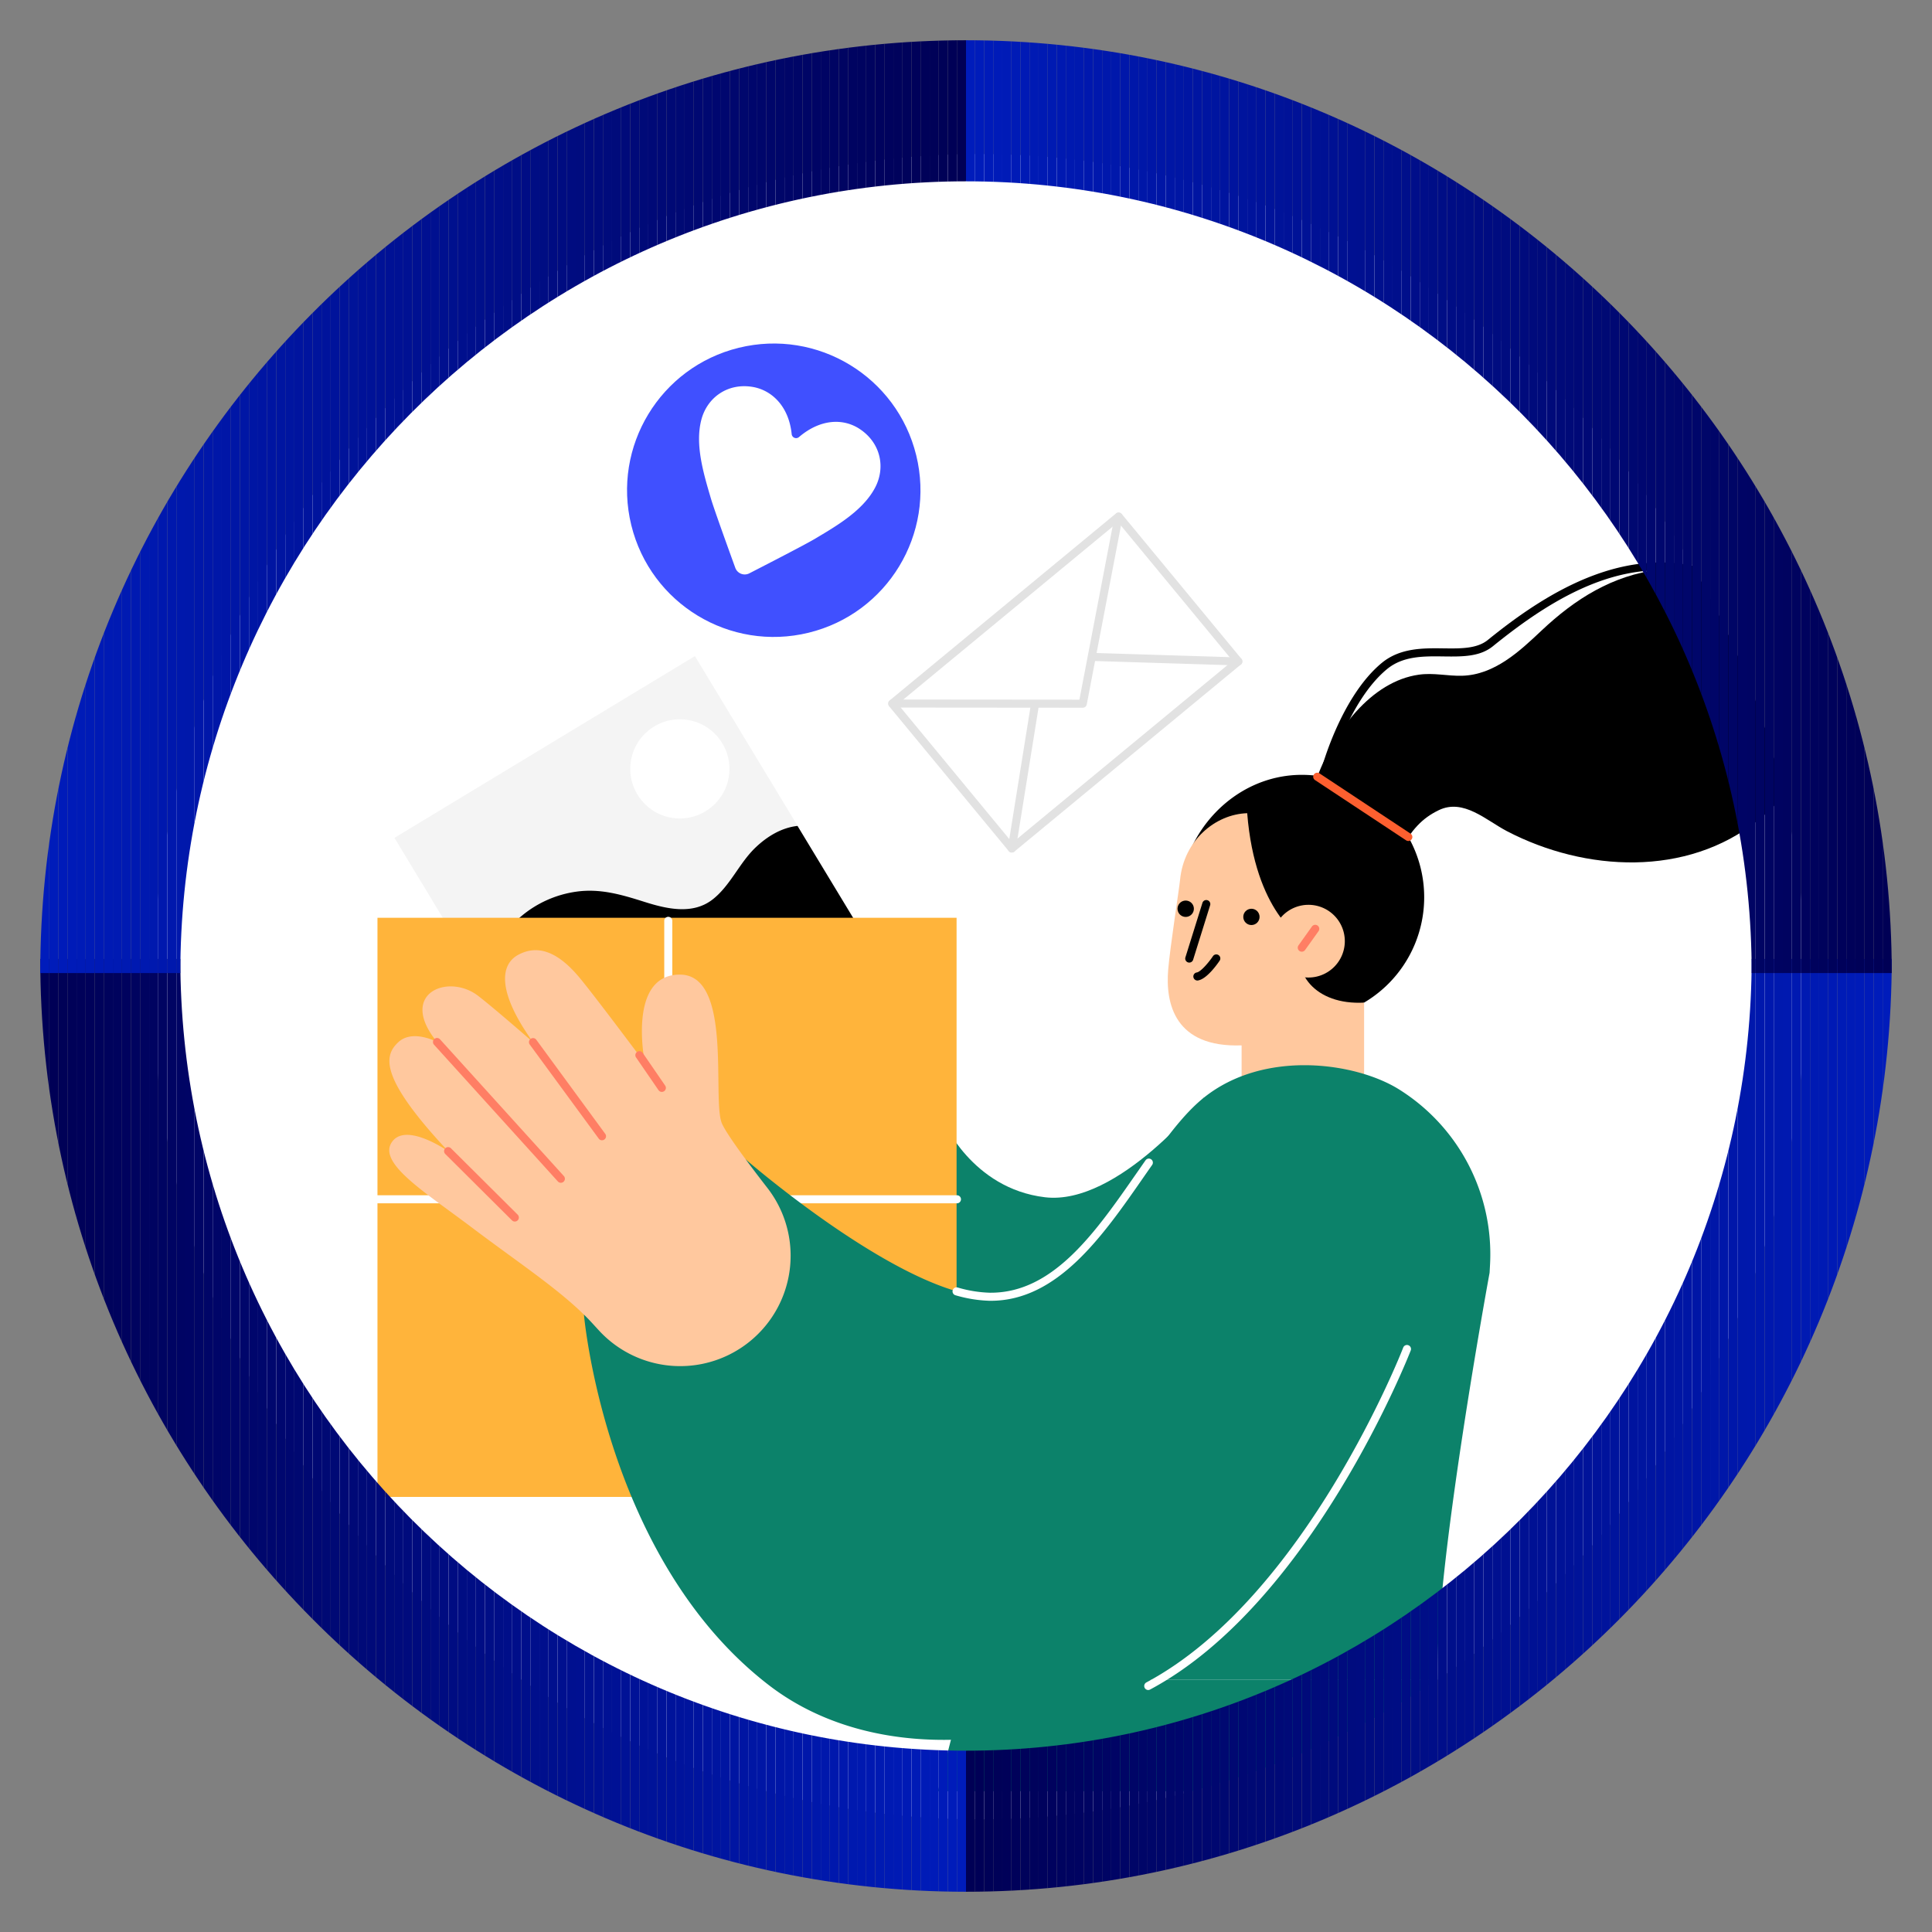 <svg id="图层_1" data-name="图层 1" xmlns="http://www.w3.org/2000/svg" xmlns:xlink="http://www.w3.org/1999/xlink" viewBox="0 0 1200 1200"><rect x="0" y="0" width="1200" height="1200" fill="#808080" stroke="none"/><defs><style>.cls-1{fill:none;}.cls-2{fill:#fff;}.cls-3{clip-path:url(#clip-path);}.cls-4{fill:#0c826a;}.cls-5{fill:#f4f4f4;}.cls-6{fill:#e2e2e2;}.cls-7{fill:#ffb43b;}.cls-8{fill:#ffc89e;}.cls-9{fill:#4050ff;}.cls-10{fill:#fd5f2f;}.cls-11{fill:#ff7e64;}.cls-12{clip-path:url(#clip-path-2);}.cls-13{fill:#001cbb;}.cls-14{fill:#001cba;}.cls-15{fill:#001bb9;}.cls-16{fill:#001bb8;}.cls-17{fill:#001bb7;}.cls-18{fill:#001bb6;}.cls-19{fill:#001ab5;}.cls-20{fill:#001ab4;}.cls-21{fill:#001ab3;}.cls-22{fill:#001ab2;}.cls-23{fill:#0019b1;}.cls-24{fill:#0019b0;}.cls-25{fill:#0019af;}.cls-26{fill:#0018ae;}.cls-27{fill:#0018ad;}.cls-28{fill:#0018ac;}.cls-29{fill:#0018ab;}.cls-30{fill:#0017aa;}.cls-31{fill:#0017a9;}.cls-32{fill:#0017a8;}.cls-33{fill:#0016a7;}.cls-34{fill:#0016a6;}.cls-35{fill:#0016a5;}.cls-36{fill:#0016a4;}.cls-37{fill:#0015a3;}.cls-38{fill:#0015a2;}.cls-39{fill:#0015a1;}.cls-40{fill:#0015a0;}.cls-41{fill:#00149f;}.cls-42{fill:#00149e;}.cls-43{fill:#00149d;}.cls-44{fill:#00139c;}.cls-45{fill:#00139b;}.cls-46{fill:#00139a;}.cls-47{fill:#001399;}.cls-48{fill:#001298;}.cls-49{fill:#001297;}.cls-50{fill:#001296;}.cls-51{fill:#001195;}.cls-52{fill:#001194;}.cls-53{fill:#001193;}.cls-54{fill:#001192;}.cls-55{fill:#001091;}.cls-56{fill:#001090;}.cls-57{fill:#00108f;}.cls-58{fill:#00108e;}.cls-59{fill:#000f8d;}.cls-60{fill:#000f8c;}.cls-61{fill:#000f8b;}.cls-62{fill:#000e8a;}.cls-63{fill:#000e89;}.cls-64{fill:#000e87;}.cls-65{fill:#000e86;}.cls-66{fill:#000d85;}.cls-67{fill:#000d84;}.cls-68{fill:#000d83;}.cls-69{fill:#000c82;}.cls-70{fill:#000c81;}.cls-71{fill:#000c80;}.cls-72{fill:#000c7f;}.cls-73{fill:#000b7e;}.cls-74{fill:#000b7d;}.cls-75{fill:#000b7c;}.cls-76{fill:#000b7b;}.cls-77{fill:#000a7a;}.cls-78{fill:#000a79;}.cls-79{fill:#000a78;}.cls-80{fill:#000977;}.cls-81{fill:#000976;}.cls-82{fill:#000975;}.cls-83{fill:#000974;}.cls-84{fill:#000873;}.cls-85{fill:#000872;}.cls-86{fill:#000871;}.cls-87{fill:#000770;}.cls-88{fill:#00076f;}.cls-89{fill:#00076e;}.cls-90{fill:#00076d;}.cls-91{fill:#00066c;}.cls-92{fill:#00066b;}.cls-93{fill:#00066a;}.cls-94{fill:#000669;}.cls-95{fill:#000568;}.cls-96{fill:#000567;}.cls-97{fill:#000566;}.cls-98{fill:#000465;}.cls-99{fill:#000464;}.cls-100{fill:#000463;}.cls-101{fill:#000462;}.cls-102{fill:#000361;}.cls-103{fill:#000360;}.cls-104{fill:#00035f;}.cls-105{fill:#00025e;}.cls-106{fill:#00025d;}.cls-107{fill:#00025c;}.cls-108{fill:#00025b;}.cls-109{fill:#00015a;}.cls-110{fill:#000159;}.cls-111{fill:#000158;}.cls-112{fill:#000157;}.cls-113{fill:#000056;}.cls-114{fill:#005;}.cls-115{clip-path:url(#clip-path-3);}.cls-116{clip-path:url(#clip-path-4);}.cls-117{clip-path:url(#clip-path-5);}</style><clipPath id="clip-path"><ellipse class="cls-1" cx="608.41" cy="612.85" rx="513.27" ry="517.18"/></clipPath><clipPath id="clip-path-2"><path class="cls-1" d="M600,1175C283,1175,25,915.09,25,595.62h87c0,271.16,218.93,491.76,488,491.76Z"/></clipPath><clipPath id="clip-path-3"><path class="cls-1" d="M112,604.38H25C25,284.91,283,25,600,25v87.62C330.89,112.62,112,333.22,112,604.38Z"/></clipPath><clipPath id="clip-path-4"><path class="cls-1" d="M600,1175v-87.62c269.11,0,488-220.6,488-491.76h87C1175,915.09,917.06,1175,600,1175Z"/></clipPath><clipPath id="clip-path-5"><path class="cls-1" d="M1175,604.38h-87c0-271.16-218.93-491.76-488-491.76V25C917.06,25,1175,284.91,1175,604.38Z"/></clipPath></defs><ellipse class="cls-2" cx="608.4" cy="612.85" rx="513.27" ry="517.18"/><g class="cls-3"><path d="M884.59,557.31a76,76,0,0,1-76,76c-42,0-76-31.5-76-73.48s34-78.56,76-78.56A76,76,0,0,1,884.59,557.31Z"/><path class="cls-4" d="M893,1043.23l-292.81,0-17.71,69.33H910C901.15,1051.61,893,1043.23,893,1043.23Z"/><path class="cls-4" d="M585.63,695.78s17.89,42.45,63.44,47.86,98.72-61.91,98.72-61.91l42.26,143.16L577.11,871.54Z"/><rect class="cls-5" x="285.68" y="448.26" width="218.11" height="218.11" transform="translate(-231.45 284.72) rotate(-31.17)"/><circle class="cls-2" cx="422.3" cy="477.6" r="30.8" transform="translate(-89.86 857.26) rotate(-85.07)"/><path d="M495.35,513c-9.89,1.07-18.8,6.48-26,13.34-10.21,9.68-15.77,23.9-26.92,32.47-12.29,9.44-28.29,5.73-41.83,1.46-14.21-4.49-27.68-8.58-42.72-6.43a67.67,67.67,0,0,0-34.16,15.29c-13.38,11.37-21,28.08-21.93,45.25l56.09,92.73L544.48,594.19Z"/><rect class="cls-2" x="570.42" y="365.53" width="182.43" height="116.74" transform="translate(-118.45 518.37) rotate(-39.55)"/><path class="cls-6" d="M628.47,529.5l-.24,0a2.48,2.48,0,0,1-1.69-.89l-74.34-90a2.5,2.5,0,0,1,.34-3.52L693.2,318.87a2.44,2.44,0,0,1,1.83-.56,2.53,2.53,0,0,1,1.69.9l74.34,90a2.51,2.51,0,0,1-.33,3.53L630.07,528.92A2.56,2.56,0,0,1,628.47,529.5Zm-70.81-92.19,71.14,86.15,136.81-113-71.15-86.15Z"/><path class="cls-6" d="M672.51,439.58l-118.38-.1a2.51,2.51,0,0,1,0-5l116.31.1,21.89-114.24a2.51,2.51,0,0,1,4.92.95L675,437.55A2.51,2.51,0,0,1,672.51,439.58Z"/><path class="cls-6" d="M769.13,413.32,679,410.54a2.51,2.51,0,0,1,.08-5l90.13,2.79a2.5,2.5,0,0,1-.08,5Z"/><path class="cls-6" d="M628.47,529.5a2.85,2.85,0,0,1-.4,0,2.5,2.5,0,0,1-2.07-2.87L640.22,438a2.51,2.51,0,1,1,4.95.79l-14.23,88.56A2.5,2.5,0,0,1,628.47,529.5Z"/><rect class="cls-7" x="234.45" y="570.05" width="359.7" height="359.7"/><path class="cls-2" d="M415.08,927.25a2.5,2.5,0,0,1-2.5-2.51v-353a2.51,2.51,0,0,1,5,0v353A2.51,2.51,0,0,1,415.08,927.25Z"/><path class="cls-2" d="M594.14,747.4H234.44a2.51,2.51,0,0,1,0-5h359.7a2.51,2.51,0,1,1,0,5Z"/><path class="cls-8" d="M774.66,505.09c-20,.64-39.37,17.07-41.7,41.36-.54,5.59-6.18,41.6-7.37,55.72-1.8,21.3,4.12,48.6,45.6,47.13v36.24l76.08-8.06V622.74c-30.44,1.62-45.94-18.67-38.71-39.91C808.56,582.83,779.57,566.74,774.66,505.09Z"/><path class="cls-4" d="M747.79,681.73c-40,32-70.9,124.41-133.09,123.7-54-.61-151.5-85.27-151.5-85.27l-100.5,96.4s13.07,151.61,114.7,230c69.27,53.43,175.49,37.67,237.47-3.3l178.08,0c-2.28-65.12,32.26-252.73,32.26-252.73l.3-5.45a120.73,120.73,0,0,0-56.74-108.56C841.85,659.83,785.19,651.78,747.79,681.73Z"/><path class="cls-2" d="M615.4,807.94h-.73a83.45,83.45,0,0,1-21.21-3.43,2.5,2.5,0,0,1,1.36-4.82,78.27,78.27,0,0,0,19.9,3.24h.7c38.89,0,65-37.54,90.24-73.85,2-2.82,3.91-5.63,5.86-8.39a2.5,2.5,0,0,1,4.1,2.87q-2.91,4.14-5.85,8.38C685,767.58,656.92,807.94,615.4,807.94Z"/><circle class="cls-9" cx="480.58" cy="304.53" r="91.11" transform="translate(-58.69 123.2) rotate(-13.78)"/><path class="cls-2" d="M435.66,260.56c-4.17,15.66,1.43,33.89,6,49.41,1.87,6.31,10.76,30.94,15.09,42.85a6.24,6.24,0,0,0,8.55,3.35c11.27-5.78,34.54-17.78,40.21-21.13,13.93-8.25,30.44-17.8,38-32.11,6.62-12.49,3.58-27.78-9.5-36.46-10.17-6.75-24.45-6.4-37.82,5.06a2.76,2.76,0,0,1-4.45-1.78c-1.72-17.36-12.36-27.48-24.39-29.45C451.93,237.77,439.3,246.9,435.66,260.56Z"/><path d="M1102.71,375c-19.86-17.38-46.2-24.36-72.23-21.2-28.9,3.51-52.24,18.25-73,37.85-13.69,12.94-29.28,27.5-49.29,28.07-9.15.26-17.78-2-27-.65-29.15,4.11-52.8,34.44-64.23,66.72l52.33,42.57c7.79-13.08,13.73-20,24.31-25.12,15.37-7.49,29.56,6.34,42.5,13.07,48.48,25.22,111.6,28.63,156-6.92,21.41-17.14,38.31-42.58,39.59-70.59C1132.81,414.4,1120.84,390.89,1102.71,375Z"/><path class="cls-10" d="M874.73,522.36a2.48,2.48,0,0,1-1.38-.42l-56.56-37.41a2.5,2.5,0,0,1,2.76-4.18l56.56,37.42a2.5,2.5,0,0,1-1.38,4.59Z"/><path d="M738.68,597.88a2.43,2.43,0,0,1-.75-.11,2.51,2.51,0,0,1-1.65-3.14l10.57-33.84a2.5,2.5,0,0,1,4.78,1.49l-10.56,33.85A2.51,2.51,0,0,1,738.68,597.88Z"/><path class="cls-8" d="M835.29,584.56A22.58,22.58,0,1,1,812.71,562,22.57,22.57,0,0,1,835.29,584.56Z"/><path class="cls-11" d="M808.56,591.12a2.46,2.46,0,0,1-1.45-.47,2.49,2.49,0,0,1-.58-3.49l8.26-11.57a2.51,2.51,0,1,1,4.08,2.91l-8.27,11.57A2.52,2.52,0,0,1,808.56,591.12Z"/><path class="cls-2" d="M713.21,1049.71A2.51,2.51,0,0,1,712,1045C811,992.09,871,838.57,871.56,837a2.5,2.5,0,1,1,4.67,1.8c-.6,1.56-61.18,156.8-161.85,210.58A2.45,2.45,0,0,1,713.21,1049.71Z"/><circle cx="777.28" cy="569.5" r="5.06"/><path d="M741.53,564.43a5.07,5.07,0,1,1-5.06-5.06A5.06,5.06,0,0,1,741.53,564.43Z"/><path d="M744,609a2.51,2.51,0,0,1-.55-5c2.56-.59,7.35-6.25,9.93-10.09a2.5,2.5,0,0,1,4.16,2.79c-1.23,1.82-7.59,10.95-13,12.18A2.22,2.22,0,0,1,744,609Z"/><path d="M823.44,480a2.51,2.51,0,0,1-2.41-3.17c.49-1.8,12.34-44.44,37.13-65,11.4-9.47,25.77-9.28,38.44-9.12,10.67.14,20.74.27,27.51-5.21,36.14-29.27,90.87-65.18,148.7-39.16a2.51,2.51,0,1,1-2.06,4.57c-54.67-24.6-105.4,7.64-143.49,38.48-8.17,6.62-19.1,6.48-30.73,6.33-12.39-.16-25.19-.33-35.18,8-23.56,19.54-35.38,62.05-35.49,62.47A2.51,2.51,0,0,1,823.44,480Z"/><path class="cls-8" d="M448.36,697.69c-6.26-15,7-92.29-26.06-92.34s-21.73,55-21.73,55-31.2-41.84-40.73-53.24c-13.46-16.09-25.74-20.45-37.69-14.2s-13.13,23.7,8.92,54.38c0,0-24.74-21.61-34.24-28.86-18.52-14.13-50-1.4-25.39,28.75,0,0-15.1-8.15-24,.11s-12.33,21.5,30.85,67.66c-5.92-3.91-27.16-16.79-34.87-5.6-9,13.06,20.49,31.06,49.55,53,31.13,23.49,57.75,40.69,75.29,59.94l4,4.36A68.59,68.59,0,0,0,476.76,738C463.25,720.6,451,703.92,448.36,697.69Z"/><path class="cls-11" d="M411.08,678.2a2.49,2.49,0,0,1-2.07-1.09l-14-20.39a2.51,2.51,0,0,1,4.14-2.83l14,20.39a2.5,2.5,0,0,1-.65,3.48A2.47,2.47,0,0,1,411.08,678.2Z"/><path class="cls-11" d="M348.36,734.65a2.51,2.51,0,0,1-1.86-.83l-76.92-84.93a2.5,2.5,0,1,1,3.71-3.36l76.93,84.93a2.51,2.51,0,0,1-1.86,4.19Z"/><path class="cls-11" d="M319.74,758.72A2.49,2.49,0,0,1,318,758l-41.43-41.23a2.5,2.5,0,1,1,3.53-3.55l41.44,41.23a2.51,2.51,0,0,1,0,3.54A2.46,2.46,0,0,1,319.74,758.72Z"/><path class="cls-11" d="M373.91,708.25a2.5,2.5,0,0,1-2-1L329.05,648.8a2.51,2.51,0,0,1,4.05-3l42.82,58.44a2.5,2.5,0,0,1-2,4Z"/></g><g class="cls-12"><rect class="cls-13" x="594.36" y="595.62" width="5.64" height="579.38"/><rect class="cls-14" x="588.73" y="595.62" width="5.64" height="579.38"/><rect class="cls-15" x="583.09" y="595.62" width="5.64" height="579.38"/><rect class="cls-16" x="577.45" y="595.62" width="5.64" height="579.38"/><rect class="cls-17" x="571.81" y="595.62" width="5.64" height="579.38"/><rect class="cls-18" x="566.18" y="595.62" width="5.64" height="579.38"/><rect class="cls-19" x="560.54" y="595.62" width="5.64" height="579.38"/><rect class="cls-20" x="554.9" y="595.62" width="5.64" height="579.38"/><rect class="cls-21" x="549.26" y="595.62" width="5.64" height="579.38"/><rect class="cls-22" x="543.63" y="595.62" width="5.64" height="579.38"/><rect class="cls-23" x="537.99" y="595.62" width="5.64" height="579.38"/><rect class="cls-24" x="532.35" y="595.62" width="5.64" height="579.38"/><rect class="cls-25" x="526.72" y="595.62" width="5.64" height="579.38"/><rect class="cls-26" x="521.08" y="595.62" width="5.64" height="579.38"/><rect class="cls-27" x="515.44" y="595.62" width="5.64" height="579.38"/><rect class="cls-28" x="509.8" y="595.62" width="5.64" height="579.38"/><rect class="cls-29" x="504.17" y="595.62" width="5.64" height="579.38"/><rect class="cls-30" x="498.53" y="595.62" width="5.64" height="579.38"/><rect class="cls-31" x="492.89" y="595.62" width="5.64" height="579.38"/><rect class="cls-32" x="487.25" y="595.62" width="5.64" height="579.38"/><rect class="cls-33" x="481.62" y="595.62" width="5.64" height="579.38"/><rect class="cls-34" x="475.98" y="595.62" width="5.64" height="579.38"/><rect class="cls-35" x="470.34" y="595.62" width="5.64" height="579.38"/><rect class="cls-36" x="464.71" y="595.62" width="5.64" height="579.38"/><rect class="cls-37" x="459.07" y="595.62" width="5.64" height="579.38"/><rect class="cls-38" x="453.43" y="595.62" width="5.64" height="579.38"/><rect class="cls-39" x="447.79" y="595.62" width="5.64" height="579.38"/><rect class="cls-40" x="442.16" y="595.62" width="5.64" height="579.38"/><rect class="cls-41" x="436.52" y="595.62" width="5.64" height="579.38"/><rect class="cls-42" x="430.88" y="595.62" width="5.64" height="579.38"/><rect class="cls-43" x="425.25" y="595.62" width="5.64" height="579.38"/><rect class="cls-44" x="419.61" y="595.62" width="5.64" height="579.38"/><rect class="cls-45" x="413.97" y="595.62" width="5.64" height="579.38"/><rect class="cls-46" x="408.33" y="595.62" width="5.64" height="579.38"/><rect class="cls-47" x="402.7" y="595.62" width="5.64" height="579.38"/><rect class="cls-48" x="397.06" y="595.62" width="5.64" height="579.38"/><rect class="cls-49" x="391.42" y="595.62" width="5.64" height="579.38"/><rect class="cls-50" x="385.78" y="595.62" width="5.64" height="579.38"/><rect class="cls-51" x="380.15" y="595.62" width="5.64" height="579.38"/><rect class="cls-52" x="374.51" y="595.62" width="5.64" height="579.38"/><rect class="cls-53" x="368.87" y="595.62" width="5.64" height="579.38"/><rect class="cls-54" x="363.24" y="595.62" width="5.64" height="579.38"/><rect class="cls-55" x="357.6" y="595.62" width="5.64" height="579.38"/><rect class="cls-56" x="351.96" y="595.62" width="5.64" height="579.38"/><rect class="cls-57" x="346.32" y="595.62" width="5.64" height="579.38"/><rect class="cls-58" x="340.69" y="595.62" width="5.64" height="579.38"/><rect class="cls-59" x="335.05" y="595.62" width="5.64" height="579.38"/><rect class="cls-60" x="329.41" y="595.62" width="5.64" height="579.38"/><rect class="cls-61" x="323.77" y="595.62" width="5.64" height="579.38"/><rect class="cls-62" x="318.14" y="595.62" width="5.64" height="579.38"/><rect class="cls-63" x="312.5" y="595.62" width="5.64" height="579.38"/><rect class="cls-64" x="306.86" y="595.62" width="5.64" height="579.38"/><rect class="cls-65" x="301.23" y="595.62" width="5.64" height="579.38"/><rect class="cls-66" x="295.59" y="595.62" width="5.64" height="579.38"/><rect class="cls-67" x="289.95" y="595.62" width="5.64" height="579.38"/><rect class="cls-68" x="284.31" y="595.62" width="5.64" height="579.38"/><rect class="cls-69" x="278.68" y="595.62" width="5.64" height="579.38"/><rect class="cls-70" x="273.04" y="595.62" width="5.64" height="579.38"/><rect class="cls-71" x="267.4" y="595.62" width="5.64" height="579.38"/><rect class="cls-72" x="261.76" y="595.62" width="5.64" height="579.38"/><rect class="cls-73" x="256.13" y="595.62" width="5.64" height="579.38"/><rect class="cls-74" x="250.49" y="595.62" width="5.64" height="579.38"/><rect class="cls-75" x="244.85" y="595.62" width="5.64" height="579.38"/><rect class="cls-76" x="239.22" y="595.62" width="5.64" height="579.38"/><rect class="cls-77" x="233.58" y="595.62" width="5.64" height="579.38"/><rect class="cls-78" x="227.94" y="595.62" width="5.64" height="579.38"/><rect class="cls-79" x="222.3" y="595.62" width="5.64" height="579.38"/><rect class="cls-80" x="216.67" y="595.62" width="5.64" height="579.38"/><rect class="cls-81" x="211.03" y="595.62" width="5.64" height="579.38"/><rect class="cls-82" x="205.39" y="595.62" width="5.64" height="579.38"/><rect class="cls-83" x="199.75" y="595.62" width="5.64" height="579.38"/><rect class="cls-84" x="194.12" y="595.62" width="5.64" height="579.38"/><rect class="cls-85" x="188.48" y="595.62" width="5.64" height="579.38"/><rect class="cls-86" x="182.84" y="595.62" width="5.64" height="579.38"/><rect class="cls-87" x="177.21" y="595.62" width="5.64" height="579.38"/><rect class="cls-88" x="171.57" y="595.62" width="5.64" height="579.38"/><rect class="cls-89" x="165.93" y="595.62" width="5.64" height="579.38"/><rect class="cls-90" x="160.29" y="595.62" width="5.64" height="579.38"/><rect class="cls-91" x="154.66" y="595.62" width="5.64" height="579.38"/><rect class="cls-92" x="149.02" y="595.62" width="5.64" height="579.38"/><rect class="cls-93" x="143.38" y="595.62" width="5.64" height="579.38"/><rect class="cls-94" x="137.75" y="595.62" width="5.64" height="579.38"/><rect class="cls-95" x="132.11" y="595.62" width="5.64" height="579.38"/><rect class="cls-96" x="126.47" y="595.62" width="5.64" height="579.38"/><rect class="cls-97" x="120.83" y="595.62" width="5.64" height="579.38"/><rect class="cls-98" x="115.2" y="595.62" width="5.64" height="579.38"/><rect class="cls-99" x="109.56" y="595.62" width="5.64" height="579.38"/><rect class="cls-100" x="103.92" y="595.62" width="5.64" height="579.38"/><rect class="cls-101" x="98.28" y="595.62" width="5.64" height="579.38"/><rect class="cls-102" x="92.65" y="595.62" width="5.64" height="579.38"/><rect class="cls-103" x="87.01" y="595.62" width="5.64" height="579.38"/><rect class="cls-104" x="81.37" y="595.62" width="5.64" height="579.38"/><rect class="cls-105" x="75.74" y="595.62" width="5.64" height="579.38"/><rect class="cls-106" x="70.1" y="595.62" width="5.64" height="579.38"/><rect class="cls-107" x="64.46" y="595.62" width="5.64" height="579.38"/><rect class="cls-108" x="58.82" y="595.62" width="5.64" height="579.38"/><rect class="cls-109" x="53.19" y="595.62" width="5.64" height="579.38"/><rect class="cls-110" x="47.55" y="595.62" width="5.64" height="579.38"/><rect class="cls-111" x="41.91" y="595.62" width="5.64" height="579.38"/><rect class="cls-112" x="36.27" y="595.62" width="5.64" height="579.38"/><rect class="cls-113" x="30.64" y="595.62" width="5.64" height="579.38"/><rect class="cls-114" x="25" y="595.62" width="5.64" height="579.38"/></g><g class="cls-115"><rect class="cls-13" x="25" y="25" width="5.64" height="579.38"/><rect class="cls-14" x="30.64" y="25" width="5.64" height="579.38"/><rect class="cls-15" x="36.27" y="25" width="5.64" height="579.38"/><rect class="cls-16" x="41.91" y="25" width="5.64" height="579.38"/><rect class="cls-17" x="47.55" y="25" width="5.64" height="579.38"/><rect class="cls-18" x="53.19" y="25" width="5.64" height="579.38"/><rect class="cls-19" x="58.82" y="25" width="5.64" height="579.38"/><rect class="cls-20" x="64.46" y="25" width="5.64" height="579.38"/><rect class="cls-21" x="70.1" y="25" width="5.64" height="579.38"/><rect class="cls-22" x="75.74" y="25" width="5.64" height="579.38"/><rect class="cls-23" x="81.37" y="25" width="5.64" height="579.38"/><rect class="cls-24" x="87.01" y="25" width="5.64" height="579.38"/><rect class="cls-25" x="92.65" y="25" width="5.64" height="579.38"/><rect class="cls-26" x="98.28" y="25" width="5.64" height="579.38"/><rect class="cls-27" x="103.92" y="25" width="5.64" height="579.38"/><rect class="cls-28" x="109.56" y="25" width="5.64" height="579.38"/><rect class="cls-29" x="115.2" y="25" width="5.64" height="579.38"/><rect class="cls-30" x="120.83" y="25" width="5.64" height="579.38"/><rect class="cls-31" x="126.47" y="25" width="5.64" height="579.38"/><rect class="cls-32" x="132.11" y="25" width="5.64" height="579.38"/><rect class="cls-33" x="137.75" y="25" width="5.64" height="579.38"/><rect class="cls-34" x="143.38" y="25" width="5.64" height="579.38"/><rect class="cls-35" x="149.02" y="25" width="5.64" height="579.38"/><rect class="cls-36" x="154.66" y="25" width="5.64" height="579.38"/><rect class="cls-37" x="160.29" y="25" width="5.64" height="579.38"/><rect class="cls-38" x="165.93" y="25" width="5.64" height="579.38"/><rect class="cls-39" x="171.57" y="25" width="5.64" height="579.38"/><rect class="cls-40" x="177.21" y="25" width="5.64" height="579.38"/><rect class="cls-41" x="182.84" y="25" width="5.64" height="579.38"/><rect class="cls-42" x="188.48" y="25" width="5.64" height="579.38"/><rect class="cls-43" x="194.12" y="25" width="5.64" height="579.38"/><rect class="cls-44" x="199.75" y="25" width="5.64" height="579.38"/><rect class="cls-45" x="205.39" y="25" width="5.64" height="579.38"/><rect class="cls-46" x="211.03" y="25" width="5.64" height="579.38"/><rect class="cls-47" x="216.67" y="25" width="5.64" height="579.38"/><rect class="cls-48" x="222.3" y="25" width="5.64" height="579.38"/><rect class="cls-49" x="227.94" y="25" width="5.64" height="579.38"/><rect class="cls-50" x="233.58" y="25" width="5.64" height="579.38"/><rect class="cls-51" x="239.22" y="25" width="5.64" height="579.38"/><rect class="cls-52" x="244.85" y="25" width="5.64" height="579.38"/><rect class="cls-53" x="250.49" y="25" width="5.64" height="579.38"/><rect class="cls-54" x="256.13" y="25" width="5.64" height="579.38"/><rect class="cls-55" x="261.76" y="25" width="5.64" height="579.38"/><rect class="cls-56" x="267.4" y="25" width="5.64" height="579.38"/><rect class="cls-57" x="273.04" y="25" width="5.64" height="579.38"/><rect class="cls-58" x="278.68" y="25" width="5.64" height="579.38"/><rect class="cls-59" x="284.31" y="25" width="5.64" height="579.38"/><rect class="cls-60" x="289.95" y="25" width="5.64" height="579.38"/><rect class="cls-61" x="295.59" y="25" width="5.64" height="579.38"/><rect class="cls-62" x="301.23" y="25" width="5.64" height="579.38"/><rect class="cls-63" x="306.86" y="25" width="5.64" height="579.38"/><rect class="cls-64" x="312.5" y="25" width="5.64" height="579.38"/><rect class="cls-65" x="318.14" y="25" width="5.64" height="579.38"/><rect class="cls-66" x="323.77" y="25" width="5.64" height="579.38"/><rect class="cls-67" x="329.41" y="25" width="5.64" height="579.38"/><rect class="cls-68" x="335.05" y="25" width="5.64" height="579.38"/><rect class="cls-69" x="340.69" y="25" width="5.64" height="579.38"/><rect class="cls-70" x="346.32" y="25" width="5.64" height="579.38"/><rect class="cls-71" x="351.96" y="25" width="5.64" height="579.38"/><rect class="cls-72" x="357.6" y="25" width="5.64" height="579.38"/><rect class="cls-73" x="363.24" y="25" width="5.64" height="579.38"/><rect class="cls-74" x="368.87" y="25" width="5.64" height="579.38"/><rect class="cls-75" x="374.51" y="25" width="5.64" height="579.38"/><rect class="cls-76" x="380.15" y="25" width="5.64" height="579.38"/><rect class="cls-77" x="385.78" y="25" width="5.64" height="579.38"/><rect class="cls-78" x="391.42" y="25" width="5.64" height="579.38"/><rect class="cls-79" x="397.06" y="25" width="5.64" height="579.38"/><rect class="cls-80" x="402.7" y="25" width="5.64" height="579.38"/><rect class="cls-81" x="408.33" y="25" width="5.64" height="579.38"/><rect class="cls-82" x="413.97" y="25" width="5.64" height="579.38"/><rect class="cls-83" x="419.61" y="25" width="5.64" height="579.38"/><rect class="cls-84" x="425.25" y="25" width="5.64" height="579.38"/><rect class="cls-85" x="430.88" y="25" width="5.64" height="579.38"/><rect class="cls-86" x="436.52" y="25" width="5.64" height="579.38"/><rect class="cls-87" x="442.16" y="25" width="5.64" height="579.38"/><rect class="cls-88" x="447.79" y="25" width="5.64" height="579.38"/><rect class="cls-89" x="453.43" y="25" width="5.64" height="579.38"/><rect class="cls-90" x="459.07" y="25" width="5.64" height="579.38"/><rect class="cls-91" x="464.71" y="25" width="5.64" height="579.38"/><rect class="cls-92" x="470.34" y="25" width="5.64" height="579.38"/><rect class="cls-93" x="475.98" y="25" width="5.64" height="579.38"/><rect class="cls-94" x="481.62" y="25" width="5.64" height="579.38"/><rect class="cls-95" x="487.25" y="25" width="5.64" height="579.38"/><rect class="cls-96" x="492.89" y="25" width="5.64" height="579.38"/><rect class="cls-97" x="498.53" y="25" width="5.64" height="579.38"/><rect class="cls-98" x="504.17" y="25" width="5.64" height="579.38"/><rect class="cls-99" x="509.8" y="25" width="5.64" height="579.38"/><rect class="cls-100" x="515.44" y="25" width="5.64" height="579.38"/><rect class="cls-101" x="521.08" y="25" width="5.64" height="579.38"/><rect class="cls-102" x="526.72" y="25" width="5.64" height="579.38"/><rect class="cls-103" x="532.35" y="25" width="5.64" height="579.38"/><rect class="cls-104" x="537.99" y="25" width="5.64" height="579.38"/><rect class="cls-105" x="543.63" y="25" width="5.64" height="579.38"/><rect class="cls-106" x="549.26" y="25" width="5.64" height="579.38"/><rect class="cls-107" x="554.9" y="25" width="5.64" height="579.38"/><rect class="cls-108" x="560.54" y="25" width="5.64" height="579.38"/><rect class="cls-109" x="566.18" y="25" width="5.64" height="579.38"/><rect class="cls-110" x="571.81" y="25" width="5.64" height="579.38"/><rect class="cls-111" x="577.45" y="25" width="5.64" height="579.38"/><rect class="cls-112" x="583.09" y="25" width="5.64" height="579.38"/><rect class="cls-113" x="588.73" y="25" width="5.64" height="579.38"/><rect class="cls-114" x="594.36" y="25" width="5.64" height="579.38"/></g><g class="cls-116"><rect class="cls-13" x="1169.36" y="595.62" width="5.64" height="579.38"/><rect class="cls-14" x="1163.73" y="595.62" width="5.64" height="579.38"/><rect class="cls-15" x="1158.09" y="595.62" width="5.64" height="579.38"/><rect class="cls-16" x="1152.45" y="595.62" width="5.64" height="579.38"/><rect class="cls-17" x="1146.81" y="595.62" width="5.64" height="579.38"/><rect class="cls-18" x="1141.18" y="595.62" width="5.64" height="579.38"/><rect class="cls-19" x="1135.54" y="595.62" width="5.64" height="579.38"/><rect class="cls-20" x="1129.9" y="595.62" width="5.64" height="579.38"/><rect class="cls-21" x="1124.26" y="595.62" width="5.64" height="579.38"/><rect class="cls-22" x="1118.63" y="595.62" width="5.64" height="579.38"/><rect class="cls-23" x="1112.99" y="595.62" width="5.64" height="579.38"/><rect class="cls-24" x="1107.35" y="595.62" width="5.64" height="579.38"/><rect class="cls-25" x="1101.72" y="595.62" width="5.64" height="579.38"/><rect class="cls-26" x="1096.08" y="595.62" width="5.64" height="579.38"/><rect class="cls-27" x="1090.44" y="595.62" width="5.64" height="579.38"/><rect class="cls-28" x="1084.8" y="595.62" width="5.64" height="579.38"/><rect class="cls-29" x="1079.17" y="595.62" width="5.64" height="579.38"/><rect class="cls-30" x="1073.53" y="595.62" width="5.64" height="579.38"/><rect class="cls-31" x="1067.89" y="595.62" width="5.64" height="579.38"/><rect class="cls-32" x="1062.25" y="595.62" width="5.64" height="579.38"/><rect class="cls-33" x="1056.62" y="595.62" width="5.64" height="579.38"/><rect class="cls-34" x="1050.98" y="595.62" width="5.64" height="579.38"/><rect class="cls-35" x="1045.34" y="595.62" width="5.64" height="579.38"/><rect class="cls-36" x="1039.71" y="595.62" width="5.64" height="579.38"/><rect class="cls-37" x="1034.07" y="595.62" width="5.64" height="579.38"/><rect class="cls-38" x="1028.43" y="595.62" width="5.64" height="579.38"/><rect class="cls-39" x="1022.79" y="595.62" width="5.64" height="579.38"/><rect class="cls-40" x="1017.16" y="595.62" width="5.64" height="579.38"/><rect class="cls-41" x="1011.52" y="595.62" width="5.64" height="579.38"/><rect class="cls-42" x="1005.88" y="595.62" width="5.64" height="579.38"/><rect class="cls-43" x="1000.25" y="595.62" width="5.64" height="579.38"/><rect class="cls-44" x="994.61" y="595.62" width="5.64" height="579.38"/><rect class="cls-45" x="988.97" y="595.62" width="5.64" height="579.38"/><rect class="cls-46" x="983.33" y="595.62" width="5.64" height="579.38"/><rect class="cls-47" x="977.7" y="595.62" width="5.64" height="579.38"/><rect class="cls-48" x="972.06" y="595.62" width="5.64" height="579.38"/><rect class="cls-49" x="966.42" y="595.62" width="5.64" height="579.38"/><rect class="cls-50" x="960.78" y="595.62" width="5.64" height="579.38"/><rect class="cls-51" x="955.15" y="595.62" width="5.64" height="579.38"/><rect class="cls-52" x="949.51" y="595.62" width="5.64" height="579.38"/><rect class="cls-53" x="943.87" y="595.62" width="5.64" height="579.38"/><rect class="cls-54" x="938.24" y="595.62" width="5.64" height="579.38"/><rect class="cls-55" x="932.6" y="595.62" width="5.64" height="579.38"/><rect class="cls-56" x="926.96" y="595.62" width="5.64" height="579.38"/><rect class="cls-57" x="921.32" y="595.62" width="5.64" height="579.38"/><rect class="cls-58" x="915.69" y="595.62" width="5.64" height="579.38"/><rect class="cls-59" x="910.05" y="595.62" width="5.64" height="579.38"/><rect class="cls-60" x="904.41" y="595.62" width="5.64" height="579.38"/><rect class="cls-61" x="898.77" y="595.62" width="5.64" height="579.38"/><rect class="cls-62" x="893.14" y="595.62" width="5.64" height="579.38"/><rect class="cls-63" x="887.5" y="595.62" width="5.64" height="579.38"/><rect class="cls-64" x="881.86" y="595.62" width="5.64" height="579.38"/><rect class="cls-65" x="876.23" y="595.62" width="5.64" height="579.38"/><rect class="cls-66" x="870.59" y="595.62" width="5.64" height="579.38"/><rect class="cls-67" x="864.95" y="595.62" width="5.64" height="579.38"/><rect class="cls-68" x="859.31" y="595.62" width="5.64" height="579.38"/><rect class="cls-69" x="853.68" y="595.62" width="5.64" height="579.38"/><rect class="cls-70" x="848.04" y="595.62" width="5.64" height="579.38"/><rect class="cls-71" x="842.4" y="595.62" width="5.64" height="579.38"/><rect class="cls-72" x="836.76" y="595.62" width="5.64" height="579.38"/><rect class="cls-73" x="831.13" y="595.62" width="5.64" height="579.38"/><rect class="cls-74" x="825.49" y="595.62" width="5.64" height="579.38"/><rect class="cls-75" x="819.85" y="595.62" width="5.64" height="579.38"/><rect class="cls-76" x="814.22" y="595.62" width="5.64" height="579.38"/><rect class="cls-77" x="808.58" y="595.62" width="5.64" height="579.38"/><rect class="cls-78" x="802.94" y="595.62" width="5.64" height="579.38"/><rect class="cls-79" x="797.3" y="595.62" width="5.64" height="579.38"/><rect class="cls-80" x="791.67" y="595.62" width="5.64" height="579.38"/><rect class="cls-81" x="786.03" y="595.62" width="5.64" height="579.38"/><rect class="cls-82" x="780.39" y="595.62" width="5.64" height="579.38"/><rect class="cls-83" x="774.75" y="595.62" width="5.64" height="579.38"/><rect class="cls-84" x="769.12" y="595.62" width="5.64" height="579.38"/><rect class="cls-85" x="763.48" y="595.62" width="5.64" height="579.38"/><rect class="cls-86" x="757.84" y="595.62" width="5.64" height="579.38"/><rect class="cls-87" x="752.21" y="595.62" width="5.64" height="579.38"/><rect class="cls-88" x="746.57" y="595.62" width="5.64" height="579.38"/><rect class="cls-89" x="740.93" y="595.62" width="5.64" height="579.38"/><rect class="cls-90" x="735.29" y="595.62" width="5.64" height="579.38"/><rect class="cls-91" x="729.66" y="595.62" width="5.64" height="579.38"/><rect class="cls-92" x="724.02" y="595.62" width="5.64" height="579.38"/><rect class="cls-93" x="718.38" y="595.62" width="5.64" height="579.38"/><rect class="cls-94" x="712.75" y="595.62" width="5.64" height="579.38"/><rect class="cls-95" x="707.11" y="595.62" width="5.64" height="579.38"/><rect class="cls-96" x="701.47" y="595.62" width="5.64" height="579.38"/><rect class="cls-97" x="695.83" y="595.62" width="5.64" height="579.38"/><rect class="cls-98" x="690.2" y="595.62" width="5.64" height="579.38"/><rect class="cls-99" x="684.56" y="595.62" width="5.64" height="579.38"/><rect class="cls-100" x="678.92" y="595.62" width="5.64" height="579.38"/><rect class="cls-101" x="673.28" y="595.62" width="5.64" height="579.38"/><rect class="cls-102" x="667.65" y="595.62" width="5.64" height="579.38"/><rect class="cls-103" x="662.01" y="595.62" width="5.64" height="579.38"/><rect class="cls-104" x="656.37" y="595.62" width="5.64" height="579.38"/><rect class="cls-105" x="650.74" y="595.62" width="5.64" height="579.38"/><rect class="cls-106" x="645.1" y="595.62" width="5.64" height="579.38"/><rect class="cls-107" x="639.46" y="595.62" width="5.64" height="579.38"/><rect class="cls-108" x="633.82" y="595.62" width="5.64" height="579.38"/><rect class="cls-109" x="628.19" y="595.62" width="5.64" height="579.38"/><rect class="cls-110" x="622.55" y="595.62" width="5.64" height="579.38"/><rect class="cls-111" x="616.91" y="595.62" width="5.64" height="579.38"/><rect class="cls-112" x="611.27" y="595.62" width="5.64" height="579.38"/><rect class="cls-113" x="605.64" y="595.62" width="5.64" height="579.38"/><rect class="cls-114" x="600" y="595.62" width="5.64" height="579.38"/></g><g class="cls-117"><rect class="cls-13" x="600" y="25" width="5.64" height="579.38"/><rect class="cls-14" x="605.64" y="25" width="5.64" height="579.38"/><rect class="cls-15" x="611.27" y="25" width="5.64" height="579.38"/><rect class="cls-16" x="616.91" y="25" width="5.64" height="579.38"/><rect class="cls-17" x="622.55" y="25" width="5.64" height="579.38"/><rect class="cls-18" x="628.19" y="25" width="5.64" height="579.38"/><rect class="cls-19" x="633.82" y="25" width="5.64" height="579.38"/><rect class="cls-20" x="639.46" y="25" width="5.64" height="579.38"/><rect class="cls-21" x="645.1" y="25" width="5.64" height="579.38"/><rect class="cls-22" x="650.74" y="25" width="5.64" height="579.38"/><rect class="cls-23" x="656.37" y="25" width="5.64" height="579.38"/><rect class="cls-24" x="662.01" y="25" width="5.64" height="579.38"/><rect class="cls-25" x="667.65" y="25" width="5.64" height="579.38"/><rect class="cls-26" x="673.28" y="25" width="5.64" height="579.38"/><rect class="cls-27" x="678.92" y="25" width="5.64" height="579.38"/><rect class="cls-28" x="684.56" y="25" width="5.64" height="579.38"/><rect class="cls-29" x="690.2" y="25" width="5.64" height="579.38"/><rect class="cls-30" x="695.83" y="25" width="5.64" height="579.38"/><rect class="cls-31" x="701.47" y="25" width="5.64" height="579.38"/><rect class="cls-32" x="707.11" y="25" width="5.64" height="579.38"/><rect class="cls-33" x="712.75" y="25" width="5.64" height="579.38"/><rect class="cls-34" x="718.38" y="25" width="5.64" height="579.38"/><rect class="cls-35" x="724.02" y="25" width="5.64" height="579.38"/><rect class="cls-36" x="729.66" y="25" width="5.64" height="579.38"/><rect class="cls-37" x="735.29" y="25" width="5.64" height="579.38"/><rect class="cls-38" x="740.93" y="25" width="5.64" height="579.38"/><rect class="cls-39" x="746.57" y="25" width="5.64" height="579.38"/><rect class="cls-40" x="752.21" y="25" width="5.64" height="579.38"/><rect class="cls-41" x="757.84" y="25" width="5.64" height="579.38"/><rect class="cls-42" x="763.48" y="25" width="5.64" height="579.38"/><rect class="cls-43" x="769.12" y="25" width="5.64" height="579.38"/><rect class="cls-44" x="774.75" y="25" width="5.64" height="579.38"/><rect class="cls-45" x="780.39" y="25" width="5.64" height="579.38"/><rect class="cls-46" x="786.03" y="25" width="5.64" height="579.38"/><rect class="cls-47" x="791.67" y="25" width="5.64" height="579.38"/><rect class="cls-48" x="797.3" y="25" width="5.64" height="579.38"/><rect class="cls-49" x="802.94" y="25" width="5.64" height="579.38"/><rect class="cls-50" x="808.58" y="25" width="5.64" height="579.38"/><rect class="cls-51" x="814.22" y="25" width="5.64" height="579.38"/><rect class="cls-52" x="819.85" y="25" width="5.64" height="579.38"/><rect class="cls-53" x="825.49" y="25" width="5.64" height="579.38"/><rect class="cls-54" x="831.13" y="25" width="5.64" height="579.38"/><rect class="cls-55" x="836.76" y="25" width="5.64" height="579.38"/><rect class="cls-56" x="842.4" y="25" width="5.64" height="579.38"/><rect class="cls-57" x="848.04" y="25" width="5.64" height="579.38"/><rect class="cls-58" x="853.68" y="25" width="5.64" height="579.38"/><rect class="cls-59" x="859.31" y="25" width="5.64" height="579.38"/><rect class="cls-60" x="864.95" y="25" width="5.64" height="579.38"/><rect class="cls-61" x="870.59" y="25" width="5.64" height="579.38"/><rect class="cls-62" x="876.23" y="25" width="5.64" height="579.38"/><rect class="cls-63" x="881.86" y="25" width="5.64" height="579.38"/><rect class="cls-64" x="887.5" y="25" width="5.64" height="579.38"/><rect class="cls-65" x="893.14" y="25" width="5.64" height="579.38"/><rect class="cls-66" x="898.77" y="25" width="5.64" height="579.38"/><rect class="cls-67" x="904.41" y="25" width="5.64" height="579.38"/><rect class="cls-68" x="910.05" y="25" width="5.64" height="579.38"/><rect class="cls-69" x="915.69" y="25" width="5.64" height="579.38"/><rect class="cls-70" x="921.32" y="25" width="5.64" height="579.38"/><rect class="cls-71" x="926.96" y="25" width="5.64" height="579.38"/><rect class="cls-72" x="932.6" y="25" width="5.64" height="579.38"/><rect class="cls-73" x="938.24" y="25" width="5.64" height="579.38"/><rect class="cls-74" x="943.87" y="25" width="5.64" height="579.38"/><rect class="cls-75" x="949.51" y="25" width="5.64" height="579.38"/><rect class="cls-76" x="955.15" y="25" width="5.64" height="579.38"/><rect class="cls-77" x="960.78" y="25" width="5.64" height="579.38"/><rect class="cls-78" x="966.42" y="25" width="5.64" height="579.38"/><rect class="cls-79" x="972.06" y="25" width="5.64" height="579.38"/><rect class="cls-80" x="977.7" y="25" width="5.64" height="579.38"/><rect class="cls-81" x="983.33" y="25" width="5.64" height="579.38"/><rect class="cls-82" x="988.97" y="25" width="5.64" height="579.38"/><rect class="cls-83" x="994.61" y="25" width="5.64" height="579.38"/><rect class="cls-84" x="1000.25" y="25" width="5.64" height="579.38"/><rect class="cls-85" x="1005.88" y="25" width="5.64" height="579.38"/><rect class="cls-86" x="1011.52" y="25" width="5.64" height="579.38"/><rect class="cls-87" x="1017.16" y="25" width="5.64" height="579.38"/><rect class="cls-88" x="1022.79" y="25" width="5.64" height="579.38"/><rect class="cls-89" x="1028.43" y="25" width="5.64" height="579.38"/><rect class="cls-90" x="1034.07" y="25" width="5.64" height="579.38"/><rect class="cls-91" x="1039.71" y="25" width="5.64" height="579.38"/><rect class="cls-92" x="1045.34" y="25" width="5.64" height="579.38"/><rect class="cls-93" x="1050.98" y="25" width="5.64" height="579.38"/><rect class="cls-94" x="1056.62" y="25" width="5.64" height="579.38"/><rect class="cls-95" x="1062.25" y="25" width="5.64" height="579.38"/><rect class="cls-96" x="1067.89" y="25" width="5.64" height="579.38"/><rect class="cls-97" x="1073.53" y="25" width="5.64" height="579.38"/><rect class="cls-98" x="1079.17" y="25" width="5.64" height="579.38"/><rect class="cls-99" x="1084.8" y="25" width="5.64" height="579.38"/><rect class="cls-100" x="1090.44" y="25" width="5.64" height="579.38"/><rect class="cls-101" x="1096.08" y="25" width="5.64" height="579.38"/><rect class="cls-102" x="1101.72" y="25" width="5.64" height="579.38"/><rect class="cls-103" x="1107.35" y="25" width="5.64" height="579.38"/><rect class="cls-104" x="1112.99" y="25" width="5.64" height="579.38"/><rect class="cls-105" x="1118.63" y="25" width="5.64" height="579.38"/><rect class="cls-106" x="1124.26" y="25" width="5.64" height="579.38"/><rect class="cls-107" x="1129.9" y="25" width="5.64" height="579.38"/><rect class="cls-108" x="1135.54" y="25" width="5.64" height="579.38"/><rect class="cls-109" x="1141.18" y="25" width="5.64" height="579.38"/><rect class="cls-110" x="1146.81" y="25" width="5.64" height="579.38"/><rect class="cls-111" x="1152.45" y="25" width="5.64" height="579.38"/><rect class="cls-112" x="1158.09" y="25" width="5.64" height="579.38"/><rect class="cls-113" x="1163.73" y="25" width="5.64" height="579.38"/><rect class="cls-114" x="1169.36" y="25" width="5.64" height="579.38"/></g></svg>